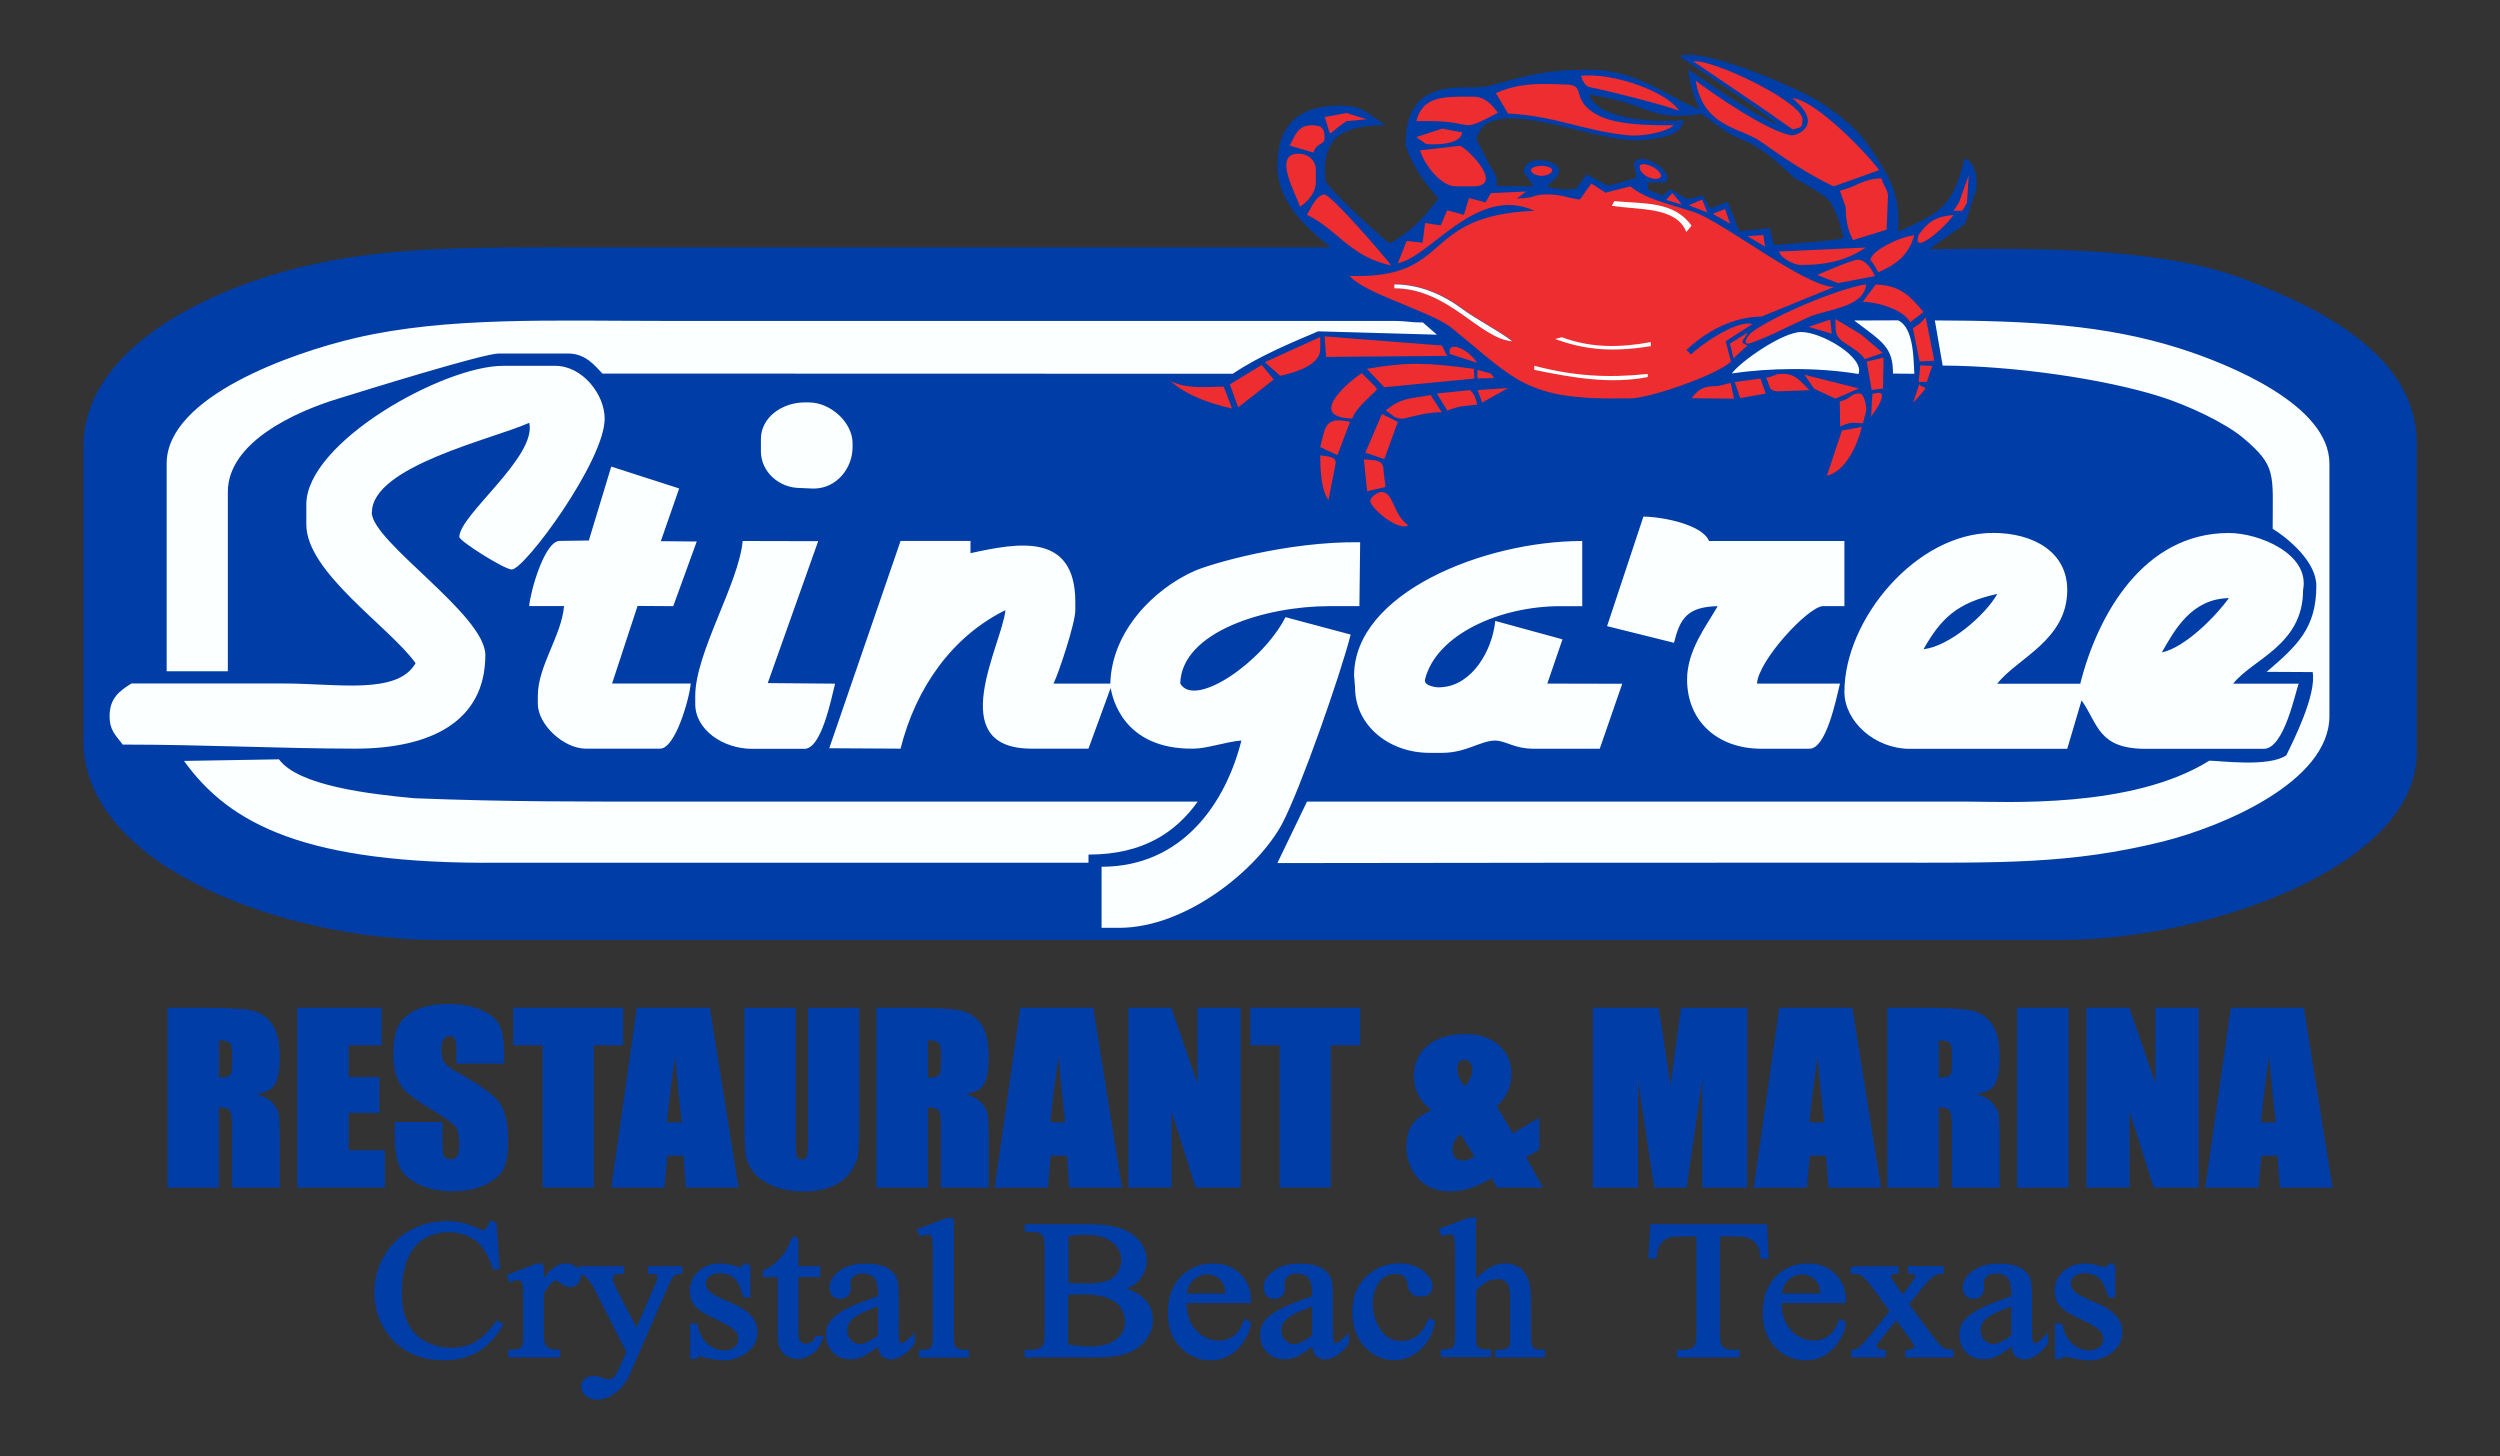 <?xml version="1.0" encoding="UTF-8"?><svg id="Layer_1" xmlns="http://www.w3.org/2000/svg" viewBox="0 0 300 174.77"><rect x="0" y="0" width="300" height="174.77" fill="#333333" stroke="none"/><defs><style>.cls-1{fill:#ed2d2f;}.cls-1,.cls-2,.cls-3{fill-rule:evenodd;}.cls-2,.cls-4{fill:#003da6;}.cls-5{stroke-width:.5px;}.cls-5,.cls-6{fill:none;stroke:#003da6;stroke-miterlimit:2.61;}.cls-3{fill:#fbffff;}.cls-6{stroke-width:.22px;}</style></defs><polygon class="cls-2" points="202.66 42.74 202.22 42.18 200.45 44.05 202.66 42.74"/><path class="cls-2" d="m26.17,124.71v4.73c.66,0,1.13-.08,1.39-.24.29-.16.4-.73.4-1.67v-1.16c0-.68-.12-1.13-.38-1.35-.26-.19-.75-.3-1.41-.3h0Zm-5.95-3.67h4.21c2.8,0,4.68.11,5.69.32.98.19,1.79.7,2.42,1.54.61.84.92,2.16.92,3.97,0,1.67-.23,2.78-.66,3.35-.43.57-1.3.92-2.6,1.03,1.15.27,1.96.65,2.37,1.11.4.46.66.86.75,1.24.09.4.14,1.46.14,3.16v5.65h-5.51v-7.1c0-1.13-.09-1.84-.29-2.11-.2-.27-.69-.43-1.5-.43v9.64h-5.95v-21.37Z"/><path class="cls-6" d="m26.17,124.71v4.73c.66,0,1.13-.08,1.39-.24.29-.16.4-.73.4-1.67v-1.16c0-.68-.12-1.13-.38-1.35-.26-.19-.75-.3-1.41-.3h0Zm-5.95-3.67h4.21c2.8,0,4.68.11,5.69.32.98.19,1.79.7,2.42,1.54.61.84.92,2.16.92,3.97,0,1.67-.23,2.78-.66,3.35-.43.57-1.3.92-2.6,1.03,1.15.27,1.96.65,2.37,1.11.4.46.66.86.75,1.24.09.4.14,1.46.14,3.16v5.65h-5.51v-7.1c0-1.13-.09-1.84-.29-2.11-.2-.27-.69-.43-1.5-.43v9.64h-5.95v-21.37Z"/><polygon class="cls-2" points="35.78 121.04 45.68 121.04 45.68 125.33 41.73 125.33 41.73 129.36 45.42 129.36 45.42 133.44 41.73 133.44 41.73 138.14 46.09 138.14 46.09 142.4 35.78 142.4 35.78 121.04"/><polygon class="cls-6" points="35.78 121.04 45.68 121.04 45.68 125.33 41.73 125.33 41.73 129.36 45.42 129.36 45.42 133.44 41.73 133.44 41.73 138.14 46.09 138.14 46.09 142.4 35.78 142.4 35.78 121.04"/><path class="cls-2" d="m60.38,127.52h-5.51v-1.59c0-.73-.09-1.22-.23-1.4-.12-.22-.38-.3-.69-.3-.35,0-.64.13-.81.4-.17.27-.29.68-.29,1.24,0,.7.12,1.24.32,1.59.2.38.75.81,1.67,1.32,2.66,1.46,4.3,2.65,4.99,3.59.69.95,1.04,2.46,1.04,4.56,0,1.51-.2,2.65-.58,3.35-.38.73-1.13,1.32-2.19,1.81-1.1.51-2.37.76-3.81.76-1.59,0-2.94-.3-4.07-.86-1.13-.57-1.88-1.27-2.22-2.13-.35-.89-.52-2.11-.52-3.73v-1.38h5.51v2.59c0,.81.09,1.32.23,1.54.17.22.43.35.84.35s.69-.16.87-.43c.2-.3.29-.73.29-1.3,0-1.27-.17-2.08-.55-2.48-.38-.38-1.3-1.03-2.77-1.92-1.47-.92-2.45-1.59-2.92-2-.49-.41-.89-1-1.21-1.73-.32-.73-.46-1.65-.46-2.78,0-1.65.23-2.84.66-3.59.46-.76,1.18-1.35,2.16-1.78,1.01-.41,2.19-.62,3.61-.62,1.56,0,2.86.22,3.95.7,1.07.46,1.79,1.05,2.14,1.76.38.7.55,1.92.55,3.59v.86Z"/><path class="cls-6" d="m60.38,127.52h-5.51v-1.59c0-.73-.09-1.22-.23-1.4-.12-.22-.38-.3-.69-.3-.35,0-.64.13-.81.4-.17.27-.29.68-.29,1.24,0,.7.12,1.24.32,1.59.2.38.75.81,1.67,1.32,2.66,1.46,4.3,2.65,4.99,3.59.69.95,1.04,2.46,1.04,4.56,0,1.51-.2,2.65-.58,3.35-.38.73-1.13,1.32-2.19,1.81-1.1.51-2.37.76-3.81.76-1.59,0-2.94-.3-4.07-.86-1.13-.57-1.88-1.27-2.22-2.13-.35-.89-.52-2.11-.52-3.73v-1.38h5.51v2.59c0,.81.09,1.32.23,1.54.17.22.43.35.84.35s.69-.16.87-.43c.2-.3.29-.73.29-1.3,0-1.27-.17-2.08-.55-2.48-.38-.38-1.3-1.03-2.77-1.92-1.47-.92-2.45-1.59-2.92-2-.49-.41-.89-1-1.21-1.73-.32-.73-.46-1.65-.46-2.78,0-1.65.23-2.84.66-3.59.46-.76,1.18-1.35,2.16-1.78,1.01-.41,2.19-.62,3.61-.62,1.56,0,2.86.22,3.95.7,1.07.46,1.79,1.05,2.14,1.76.38.7.55,1.92.55,3.59v.86Z"/><polygon class="cls-2" points="74.66 121.04 74.66 125.33 71.14 125.33 71.14 142.4 65.23 142.4 65.23 125.33 61.7 125.33 61.7 121.04 74.66 121.04"/><polygon class="cls-6" points="74.66 121.04 74.66 125.33 71.14 125.33 71.14 142.4 65.23 142.4 65.23 125.33 61.7 125.33 61.7 121.04 74.66 121.04"/><path class="cls-2" d="m81.94,134.79c-.29-2.43-.61-5.4-.89-8.97-.61,4.08-.98,7.08-1.13,8.97h2.02Zm3.15-13.75l3.41,21.37h-6.09l-.29-3.84h-2.14l-.35,3.84h-6.15l3.03-21.37h8.57Z"/><path class="cls-6" d="m81.94,134.79c-.29-2.43-.61-5.4-.89-8.97-.61,4.08-.98,7.08-1.13,8.97h2.02Zm3.15-13.75l3.41,21.37h-6.09l-.29-3.84h-2.14l-.35,3.84h-6.15l3.03-21.37h8.57Z"/><path class="cls-2" d="m102.98,121.04v14.29c0,1.62-.06,2.76-.14,3.4-.12.65-.46,1.32-1.01,2.03-.55.68-1.3,1.22-2.19,1.57-.89.35-1.99.54-3.2.54-1.36,0-2.57-.22-3.61-.65-1.04-.43-1.82-.97-2.34-1.65-.52-.68-.84-1.38-.92-2.13-.09-.76-.14-2.35-.14-4.75v-12.64h5.95v16.02c0,.95.06,1.54.14,1.78.12.27.35.41.66.41.38,0,.61-.16.72-.43.12-.3.17-.97.17-2.03v-15.75h5.92Z"/><path class="cls-6" d="m102.98,121.04v14.29c0,1.62-.06,2.76-.14,3.4-.12.65-.46,1.32-1.01,2.03-.55.68-1.3,1.22-2.19,1.57-.89.35-1.99.54-3.2.54-1.36,0-2.57-.22-3.61-.65-1.04-.43-1.82-.97-2.34-1.65-.52-.68-.84-1.38-.92-2.13-.09-.76-.14-2.35-.14-4.75v-12.64h5.95v16.02c0,.95.06,1.54.14,1.78.12.27.35.41.66.41.38,0,.61-.16.72-.43.12-.3.17-.97.17-2.03v-15.75h5.92Z"/><path class="cls-2" d="m111.24,124.71v4.73c.66,0,1.13-.08,1.39-.24.29-.16.4-.73.4-1.67v-1.16c0-.68-.12-1.13-.38-1.35-.26-.19-.75-.3-1.41-.3h0Zm-5.95-3.67h4.21c2.8,0,4.68.11,5.69.32.98.19,1.79.7,2.42,1.54.61.84.92,2.16.92,3.97,0,1.67-.23,2.78-.66,3.35-.43.57-1.3.92-2.6,1.03,1.15.27,1.96.65,2.37,1.11.4.46.66.86.75,1.24.09.4.14,1.46.14,3.16v5.65s-5.51,0-5.51,0v-7.1c0-1.13-.09-1.84-.29-2.11-.2-.27-.69-.43-1.5-.43v9.64h-5.95v-21.37Z"/><path class="cls-6" d="m111.24,124.71v4.73c.66,0,1.13-.08,1.39-.24.29-.16.4-.73.4-1.67v-1.16c0-.68-.12-1.13-.38-1.35-.26-.19-.75-.3-1.41-.3h0Zm-5.95-3.67h4.21c2.8,0,4.68.11,5.69.32.98.19,1.79.7,2.42,1.54.61.84.92,2.16.92,3.97,0,1.67-.23,2.78-.66,3.35-.43.57-1.3.92-2.6,1.03,1.15.27,1.96.65,2.37,1.11.4.46.66.86.75,1.24.09.4.14,1.46.14,3.16v5.65s-5.51,0-5.51,0v-7.1c0-1.13-.09-1.84-.29-2.11-.2-.27-.69-.43-1.5-.43v9.64h-5.95v-21.37Z"/><path class="cls-2" d="m127.95,134.79c-.29-2.43-.61-5.4-.89-8.97-.61,4.08-.98,7.08-1.13,8.97h2.02Zm3.15-13.75l3.41,21.37h-6.09l-.29-3.84h-2.14l-.35,3.84h-6.15l3.03-21.37h8.57Z"/><path class="cls-6" d="m127.95,134.79c-.29-2.43-.61-5.4-.89-8.97-.61,4.08-.98,7.08-1.13,8.97h2.02Zm3.15-13.75l3.41,21.37h-6.09l-.29-3.84h-2.14l-.35,3.84h-6.15l3.03-21.37h8.57Z"/><polygon class="cls-2" points="148.76 121.04 148.76 142.4 143.57 142.4 140.48 132.71 140.48 142.4 135.51 142.4 135.51 121.04 140.48 121.04 143.8 130.65 143.8 121.04 148.76 121.04"/><polygon class="cls-6" points="148.76 121.04 148.76 142.4 143.57 142.4 140.48 132.71 140.48 142.4 135.51 142.4 135.51 121.04 140.48 121.04 143.8 130.65 143.8 121.04 148.76 121.04"/><polygon class="cls-2" points="163.11 121.04 163.11 125.33 159.59 125.33 159.59 142.4 153.67 142.4 153.67 125.33 150.15 125.33 150.15 121.04 163.11 121.04"/><polygon class="cls-6" points="163.11 121.04 163.11 125.33 159.59 125.33 159.59 142.4 153.67 142.4 153.67 125.33 150.15 125.33 150.15 121.04 163.11 121.04"/><path class="cls-2" d="m177.11,138.81l-1.85-2.89c-.72.59-1.07,1.24-1.07,1.94,0,.51.12.86.35,1.13.2.24.55.38.98.38.46,0,.98-.19,1.59-.57Zm-1.3-8.27c.66-.78.98-1.54.98-2.24,0-.3-.12-.59-.29-.84-.2-.27-.46-.38-.81-.38-.29,0-.52.08-.69.27-.14.19-.23.49-.23.89,0,.84.35,1.59,1.04,2.3Zm8.8,3.75v3.59l-1.62.95,1.99,3.57h-5.25l-.69-1.19c-1.76,1.08-3.43,1.65-5.02,1.65s-2.92-.54-3.81-1.57c-.89-1.03-1.33-2.27-1.33-3.7,0-1.16.26-2.08.78-2.73.52-.68,1.33-1.22,2.37-1.62-1.5-1-2.25-2.38-2.25-4.11,0-1.49.52-2.67,1.62-3.59,1.07-.89,2.54-1.35,4.42-1.35,1.67,0,3.03.46,3.98,1.32.98.89,1.47,2.03,1.47,3.4,0,1.43-.61,2.73-1.79,3.84l2.02,3.4,3.12-1.86Z"/><path class="cls-6" d="m177.11,138.81l-1.85-2.89c-.72.59-1.07,1.24-1.07,1.94,0,.51.12.86.35,1.13.2.24.55.38.98.38.46,0,.98-.19,1.59-.57Zm-1.3-8.27c.66-.78.98-1.54.98-2.24,0-.3-.12-.59-.29-.84-.2-.27-.46-.38-.81-.38-.29,0-.52.08-.69.27-.14.19-.23.49-.23.89,0,.84.35,1.59,1.04,2.3Zm8.8,3.75v3.59l-1.62.95,1.99,3.57h-5.25l-.69-1.19c-1.76,1.08-3.43,1.65-5.02,1.65s-2.92-.54-3.81-1.57c-.89-1.03-1.33-2.27-1.33-3.7,0-1.16.26-2.08.78-2.73.52-.68,1.33-1.22,2.37-1.62-1.5-1-2.25-2.38-2.25-4.11,0-1.49.52-2.67,1.62-3.59,1.07-.89,2.54-1.35,4.42-1.35,1.67,0,3.03.46,3.98,1.32.98.89,1.47,2.03,1.47,3.4,0,1.43-.61,2.73-1.79,3.84l2.02,3.4,3.12-1.86Z"/><path class="cls-2" d="m209.55,121.04v21.37h-5.17v-14.42l-2.08,14.42h-3.69l-2.16-14.1v14.1h-5.2v-21.37h7.68c.23,1.3.46,2.81.72,4.54l.81,5.46,1.36-9.99h7.74Z"/><path class="cls-6" d="m209.55,121.04v21.37h-5.17v-14.42l-2.08,14.42h-3.69l-2.16-14.1v14.1h-5.2v-21.37h7.68c.23,1.3.46,2.81.72,4.54l.81,5.46,1.36-9.99h7.74Z"/><path class="cls-2" d="m219.04,134.79c-.29-2.43-.61-5.4-.89-8.97-.61,4.08-.98,7.08-1.13,8.97h2.02Zm3.15-13.75l3.41,21.37h-6.09l-.29-3.84h-2.14l-.35,3.84h-6.15l3.03-21.37h8.57Z"/><path class="cls-6" d="m219.04,134.79c-.29-2.43-.61-5.4-.89-8.97-.61,4.08-.98,7.08-1.13,8.97h2.02Zm3.15-13.75l3.41,21.37h-6.09l-.29-3.84h-2.14l-.35,3.84h-6.15l3.03-21.37h8.57Z"/><path class="cls-2" d="m232.55,124.71v4.73c.66,0,1.13-.08,1.39-.24.29-.16.4-.73.4-1.67v-1.16c0-.68-.12-1.13-.38-1.35-.26-.19-.75-.3-1.41-.3h0Zm-5.95-3.67h4.21c2.8,0,4.68.11,5.69.32.98.19,1.79.7,2.42,1.54.61.84.92,2.16.92,3.97,0,1.67-.23,2.78-.66,3.35-.43.57-1.3.92-2.6,1.03,1.15.27,1.96.65,2.37,1.11.4.46.66.86.75,1.24.09.4.14,1.46.14,3.16v5.65s-5.51,0-5.51,0v-7.1c0-1.13-.09-1.84-.29-2.11-.2-.27-.69-.43-1.5-.43v9.64s-5.95,0-5.95,0v-21.37Z"/><path class="cls-6" d="m232.55,124.71v4.73c.66,0,1.13-.08,1.39-.24.29-.16.4-.73.4-1.67v-1.16c0-.68-.12-1.13-.38-1.35-.26-.19-.75-.3-1.41-.3h0Zm-5.95-3.67h4.21c2.8,0,4.68.11,5.69.32.98.19,1.79.7,2.42,1.54.61.84.92,2.16.92,3.97,0,1.67-.23,2.78-.66,3.35-.43.57-1.3.92-2.6,1.03,1.15.27,1.96.65,2.37,1.11.4.46.66.86.75,1.24.09.4.14,1.46.14,3.16v5.65s-5.51,0-5.51,0v-7.1c0-1.13-.09-1.84-.29-2.11-.2-.27-.69-.43-1.5-.43v9.64s-5.95,0-5.95,0v-21.37Z"/><rect class="cls-4" x="242.16" y="121.04" width="5.95" height="21.37"/><rect class="cls-6" x="242.16" y="121.04" width="5.95" height="21.37"/><polygon class="cls-2" points="263.73 121.04 263.73 142.4 258.53 142.4 255.44 132.71 255.44 142.4 250.48 142.4 250.48 121.04 255.44 121.04 258.76 130.65 258.76 121.04 263.73 121.04"/><polygon class="cls-6" points="263.73 121.04 263.73 142.4 258.53 142.4 255.44 132.71 255.44 142.4 250.48 142.4 250.48 121.04 255.44 121.04 258.76 130.65 258.76 121.04 263.73 121.04"/><path class="cls-2" d="m273.22,134.79c-.29-2.43-.61-5.4-.89-8.97-.61,4.08-.98,7.08-1.13,8.97h2.02Zm3.15-13.75l3.41,21.37h-6.09l-.29-3.84h-2.14l-.35,3.84h-6.15l3.03-21.37h8.57Z"/><path class="cls-6" d="m273.22,134.79c-.29-2.43-.61-5.4-.89-8.97-.61,4.08-.98,7.08-1.13,8.97h2.02Zm3.15-13.75l3.41,21.37h-6.09l-.29-3.84h-2.14l-.35,3.84h-6.15l3.03-21.37h8.57Z"/><path class="cls-5" d="m59.33,146.8l.38,5.27h-.38c-.5-1.59-1.23-2.72-2.15-3.42-.95-.68-2.08-1.03-3.38-1.03-1.1,0-2.1.26-2.98.77-.9.54-1.6,1.36-2.1,2.5-.5,1.15-.75,2.57-.75,4.26,0,1.4.23,2.62.7,3.65.5,1.03,1.2,1.8,2.18,2.36.98.54,2.08.82,3.3.82,1.08,0,2.03-.21,2.85-.66.83-.42,1.73-1.26,2.7-2.55l.38.23c-.83,1.38-1.8,2.39-2.9,3.02-1.1.66-2.43.96-3.95.96-2.73,0-4.85-.96-6.35-2.86-1.13-1.43-1.7-3.09-1.7-5.01,0-1.54.38-2.97,1.13-4.26.73-1.29,1.75-2.29,3.05-3.02,1.3-.7,2.73-1.05,4.25-1.05,1.2,0,2.38.26,3.55.82.33.16.58.26.73.26.22,0,.4-.09.58-.23.2-.19.35-.49.45-.84h.43Z"/><path class="cls-2" d="m59.33,146.8l.38,5.27h-.38c-.5-1.59-1.23-2.72-2.15-3.42-.95-.68-2.08-1.03-3.38-1.03-1.1,0-2.1.26-2.98.77-.9.54-1.6,1.36-2.1,2.5-.5,1.15-.75,2.57-.75,4.26,0,1.4.23,2.62.7,3.65.5,1.03,1.2,1.8,2.18,2.36.98.54,2.08.82,3.3.82,1.08,0,2.03-.21,2.85-.66.83-.42,1.73-1.26,2.7-2.55l.38.23c-.83,1.38-1.8,2.39-2.9,3.02-1.1.66-2.43.96-3.95.96-2.73,0-4.85-.96-6.35-2.86-1.13-1.43-1.7-3.09-1.7-5.01,0-1.54.38-2.97,1.13-4.26.73-1.29,1.75-2.29,3.05-3.02,1.3-.7,2.73-1.05,4.25-1.05,1.2,0,2.38.26,3.55.82.33.16.58.26.73.26.22,0,.4-.09.58-.23.2-.19.35-.49.45-.84h.43Z"/><path class="cls-5" d="m65.01,151.86v2.36c.95-1.57,1.9-2.36,2.88-2.36.45,0,.83.14,1.13.4.3.26.43.54.43.89,0,.28-.1.54-.3.75-.23.21-.48.3-.78.3-.27,0-.6-.14-.95-.4-.35-.26-.63-.4-.78-.4s-.33.09-.48.23c-.38.3-.75.82-1.15,1.54v5.01c0,.59.08,1.03.23,1.33.13.19.3.37.58.52.28.12.65.19,1.15.19v.42h-5.73v-.42c.58,0,1-.07,1.28-.23.2-.14.35-.33.43-.59.05-.14.08-.52.08-1.12v-4.05c0-1.22-.02-1.94-.1-2.18-.05-.23-.15-.4-.28-.52-.15-.09-.33-.16-.55-.16-.25,0-.53.07-.85.19l-.12-.42,3.4-1.29h.5Z"/><path class="cls-2" d="m65.01,151.86v2.36c.95-1.57,1.9-2.36,2.88-2.36.45,0,.83.14,1.13.4.3.26.43.54.43.89,0,.28-.1.54-.3.75-.23.21-.48.3-.78.3-.27,0-.6-.14-.95-.4-.35-.26-.63-.4-.78-.4s-.33.09-.48.23c-.38.3-.75.82-1.15,1.54v5.01c0,.59.08,1.03.23,1.33.13.19.3.37.58.52.28.12.65.19,1.15.19v.42h-5.73v-.42c.58,0,1-.07,1.28-.23.2-.14.35-.33.43-.59.05-.14.08-.52.08-1.12v-4.05c0-1.22-.02-1.94-.1-2.18-.05-.23-.15-.4-.28-.52-.15-.09-.33-.16-.55-.16-.25,0-.53.07-.85.19l-.12-.42,3.4-1.29h.5Z"/><path class="cls-5" d="m69.43,152.19h5.2v.42h-.25c-.35,0-.63.07-.83.21-.18.16-.28.33-.28.56,0,.3.15.7.4,1.24l2.73,5.27,2.5-5.78c.15-.3.23-.61.23-.91,0-.14-.05-.26-.1-.33-.05-.07-.15-.14-.3-.19-.15-.05-.38-.07-.73-.07v-.42h3.63v.42c-.3.02-.53.09-.7.19-.15.07-.33.26-.53.52-.07.09-.23.4-.43.87l-4.55,10.46c-.43,1.01-1,1.78-1.73,2.29-.7.52-1.4.77-2.05.77-.47,0-.88-.14-1.2-.4-.3-.26-.45-.54-.45-.89,0-.3.1-.56.33-.77.23-.19.55-.28.93-.28.28,0,.65.07,1.1.26.33.09.53.16.63.16.23,0,.5-.12.8-.35.28-.23.58-.7.85-1.38l.8-1.83-4-7.89c-.12-.23-.33-.54-.6-.89-.2-.26-.38-.44-.5-.54-.18-.12-.48-.21-.9-.3v-.42Z"/><path class="cls-2" d="m69.43,152.19h5.2v.42h-.25c-.35,0-.63.07-.83.21-.18.16-.28.33-.28.56,0,.3.15.7.4,1.24l2.73,5.27,2.5-5.78c.15-.3.23-.61.23-.91,0-.14-.05-.26-.1-.33-.05-.07-.15-.14-.3-.19-.15-.05-.38-.07-.73-.07v-.42h3.63v.42c-.3.02-.53.09-.7.19-.15.07-.33.26-.53.52-.07.09-.23.4-.43.87l-4.55,10.46c-.43,1.01-1,1.78-1.73,2.29-.7.52-1.4.77-2.05.77-.47,0-.88-.14-1.2-.4-.3-.26-.45-.54-.45-.89,0-.3.1-.56.33-.77.23-.19.55-.28.93-.28.28,0,.65.07,1.1.26.33.09.53.16.63.16.23,0,.5-.12.8-.35.28-.23.58-.7.85-1.38l.8-1.83-4-7.89c-.12-.23-.33-.54-.6-.89-.2-.26-.38-.44-.5-.54-.18-.12-.48-.21-.9-.3v-.42Z"/><path class="cls-5" d="m89.79,151.86v3.58h-.4c-.3-1.12-.7-1.9-1.18-2.29-.5-.4-1.1-.61-1.85-.61-.58,0-1.03.14-1.38.42-.35.28-.53.61-.53.94,0,.44.13.8.38,1.1.25.33.78.66,1.55,1.01l1.78.8c1.65.77,2.48,1.76,2.48,3,0,.96-.38,1.71-1.15,2.29-.78.59-1.63.89-2.58.89-.7,0-1.48-.12-2.35-.35-.27-.07-.5-.12-.65-.12-.2,0-.35.09-.45.3h-.4v-3.75h.4c.23,1.08.68,1.87,1.3,2.41.65.54,1.38.82,2.18.82.55,0,1-.16,1.38-.47.35-.3.53-.68.53-1.12,0-.51-.2-.96-.6-1.31-.4-.37-1.18-.82-2.35-1.36-1.2-.56-1.95-1.05-2.33-1.5-.37-.42-.55-.98-.55-1.64,0-.87.33-1.59.95-2.15.63-.59,1.45-.89,2.45-.89.43,0,.98.09,1.6.28.4.12.68.16.83.16.12,0,.23-.02.3-.07.08-.07.15-.19.25-.37h.4Z"/><path class="cls-2" d="m89.79,151.86v3.58h-.4c-.3-1.12-.7-1.9-1.18-2.29-.5-.4-1.1-.61-1.85-.61-.58,0-1.03.14-1.38.42-.35.28-.53.61-.53.94,0,.44.13.8.38,1.1.25.33.78.66,1.55,1.01l1.78.8c1.65.77,2.48,1.76,2.48,3,0,.96-.38,1.71-1.15,2.29-.78.59-1.63.89-2.58.89-.7,0-1.48-.12-2.35-.35-.27-.07-.5-.12-.65-.12-.2,0-.35.09-.45.3h-.4v-3.75h.4c.23,1.08.68,1.87,1.3,2.41.65.54,1.38.82,2.18.82.55,0,1-.16,1.38-.47.35-.3.53-.68.53-1.12,0-.51-.2-.96-.6-1.31-.4-.37-1.18-.82-2.35-1.36-1.2-.56-1.95-1.05-2.33-1.5-.37-.42-.55-.98-.55-1.64,0-.87.33-1.59.95-2.15.63-.59,1.45-.89,2.45-.89.43,0,.98.09,1.6.28.4.12.68.16.83.16.12,0,.23-.02.3-.07.08-.07.15-.19.25-.37h.4Z"/><path class="cls-5" d="m95.55,148.75v3.44h2.63v.8h-2.63v6.79c0,.68.1,1.12.33,1.36.2.26.48.37.8.37.25,0,.53-.09.78-.23.25-.16.45-.4.58-.7h.48c-.28.75-.68,1.31-1.2,1.69-.53.37-1.05.56-1.6.56-.38,0-.75-.09-1.1-.28-.38-.21-.63-.47-.8-.84-.18-.35-.25-.91-.25-1.66v-7.05h-1.78v-.37c.45-.16.9-.47,1.38-.87.45-.4.88-.87,1.25-1.4.18-.3.45-.82.78-1.59h.38Z"/><path class="cls-2" d="m95.55,148.75v3.44h2.63v.8h-2.63v6.79c0,.68.1,1.12.33,1.36.2.26.48.37.8.37.25,0,.53-.09.78-.23.25-.16.45-.4.58-.7h.48c-.28.75-.68,1.31-1.2,1.69-.53.37-1.05.56-1.6.56-.38,0-.75-.09-1.1-.28-.38-.21-.63-.47-.8-.84-.18-.35-.25-.91-.25-1.66v-7.05h-1.78v-.37c.45-.16.9-.47,1.38-.87.45-.4.88-.87,1.25-1.4.18-.3.45-.82.78-1.59h.38Z"/><path class="cls-5" d="m105.6,160.4v-4c-1.23.47-2.03.8-2.38.98-.65.33-1.13.68-1.4,1.05-.28.35-.4.75-.4,1.19,0,.54.18,1.01.53,1.36.35.37.75.56,1.2.56.63,0,1.43-.4,2.45-1.15Zm0,.73c-1.15.84-1.88,1.31-2.18,1.45-.43.19-.9.28-1.4.28-.78,0-1.4-.23-1.9-.75-.5-.49-.75-1.15-.75-1.94,0-.52.12-.96.35-1.33.35-.51.93-1.01,1.75-1.45.83-.47,2.2-1.01,4.13-1.66v-.42c0-1.05-.18-1.76-.53-2.15-.38-.37-.88-.59-1.55-.59-.53,0-.93.14-1.23.4-.3.26-.48.56-.48.89l.03.66c0,.35-.08.63-.28.82-.2.19-.45.28-.75.28-.3,0-.55-.09-.75-.3-.18-.19-.28-.47-.28-.8,0-.66.35-1.26,1.08-1.8.7-.56,1.73-.84,3-.84,1,0,1.83.16,2.45.47.48.26.83.61,1.08,1.12.12.33.2.98.2,2.01v3.56c0,.98.02,1.59.07,1.83.03.23.1.37.2.44.1.09.2.12.33.12s.25-.02.33-.07c.17-.09.5-.37,1-.84v.63c-.9,1.15-1.78,1.73-2.63,1.73-.38,0-.7-.14-.95-.4-.23-.26-.35-.7-.35-1.33Z"/><path class="cls-2" d="m105.6,160.4v-4c-1.23.47-2.03.8-2.38.98-.65.33-1.13.68-1.4,1.05-.28.35-.4.75-.4,1.19,0,.54.18,1.01.53,1.36.35.37.75.56,1.2.56.63,0,1.43-.4,2.45-1.15Zm0,.73c-1.15.84-1.88,1.31-2.18,1.45-.43.19-.9.28-1.4.28-.78,0-1.4-.23-1.9-.75-.5-.49-.75-1.15-.75-1.94,0-.52.12-.96.35-1.33.35-.51.93-1.01,1.75-1.45.83-.47,2.2-1.01,4.13-1.66v-.42c0-1.05-.18-1.76-.53-2.15-.38-.37-.88-.59-1.55-.59-.53,0-.93.14-1.23.4-.3.26-.48.56-.48.89l.03.66c0,.35-.08.63-.28.82-.2.19-.45.28-.75.28-.3,0-.55-.09-.75-.3-.18-.19-.28-.47-.28-.8,0-.66.35-1.26,1.08-1.8.7-.56,1.73-.84,3-.84,1,0,1.83.16,2.45.47.48.26.83.61,1.08,1.12.12.33.2.98.2,2.01v3.56c0,.98.02,1.59.07,1.83.03.23.1.37.2.44.1.09.2.12.33.12s.25-.02.33-.07c.17-.09.5-.37,1-.84v.63c-.9,1.15-1.78,1.73-2.63,1.73-.38,0-.7-.14-.95-.4-.23-.26-.35-.7-.35-1.33Z"/><path class="cls-5" d="m114.21,146.41v13.88c0,.66.05,1.08.15,1.31.1.21.28.37.48.47.23.12.6.16,1.18.16v.42h-5.48v-.42c.53,0,.88-.05,1.05-.14.2-.09.35-.26.45-.49.1-.23.15-.66.15-1.31v-9.5c0-1.19-.03-1.92-.08-2.18-.07-.28-.15-.47-.28-.56-.12-.09-.3-.14-.5-.14-.2,0-.48.05-.8.16l-.2-.4,3.33-1.26h.55Z"/><path class="cls-2" d="m114.21,146.41v13.88c0,.66.05,1.08.15,1.31.1.21.28.37.48.47.23.12.6.16,1.18.16v.42h-5.48v-.42c.53,0,.88-.05,1.05-.14.2-.09.35-.26.45-.49.1-.23.15-.66.15-1.31v-9.5c0-1.19-.03-1.92-.08-2.18-.07-.28-.15-.47-.28-.56-.12-.09-.3-.14-.5-.14-.2,0-.48.05-.8.16l-.2-.4,3.33-1.26h.55Z"/><path class="cls-5" d="m127.94,161.53c.95.21,1.88.3,2.8.3,1.48,0,2.6-.3,3.38-.94.78-.61,1.15-1.38,1.15-2.29,0-.61-.18-1.17-.53-1.73-.35-.56-.93-1.01-1.7-1.31-.8-.33-1.78-.49-2.93-.49-.53,0-.95.02-1.3.02-.37.02-.65.05-.88.09v6.34Zm0-7.4c.3.05.65.09,1.03.12.4.02.83.02,1.28.02,1.2,0,2.1-.12,2.7-.35.6-.23,1.05-.61,1.38-1.1.3-.49.48-1.03.48-1.62,0-.91-.4-1.69-1.2-2.32-.78-.66-1.93-.96-3.45-.96-.83,0-1.55.07-2.2.23v5.97Zm6.4.61c1.15.23,2,.59,2.58,1.1.8.7,1.18,1.54,1.18,2.57,0,.77-.25,1.5-.78,2.2-.53.7-1.23,1.22-2.15,1.55-.9.33-2.28.49-4.15.49h-7.8v-.42h.63c.68,0,1.18-.21,1.48-.63.2-.26.28-.82.28-1.69v-10.02c0-.96-.1-1.57-.35-1.83-.3-.33-.78-.49-1.4-.49h-.63v-.42h7.15c1.33,0,2.4.09,3.2.28,1.23.26,2.15.75,2.8,1.45.65.7.98,1.5.98,2.41,0,.77-.25,1.45-.78,2.08-.5.61-1.25,1.05-2.23,1.36h0Z"/><path class="cls-2" d="m127.94,161.53c.95.21,1.88.3,2.8.3,1.48,0,2.6-.3,3.38-.94.78-.61,1.15-1.38,1.15-2.29,0-.61-.18-1.17-.53-1.73-.35-.56-.93-1.01-1.7-1.31-.8-.33-1.78-.49-2.93-.49-.53,0-.95.02-1.3.02-.37.02-.65.05-.88.09v6.34Zm0-7.4c.3.05.65.09,1.03.12.4.02.83.02,1.28.02,1.2,0,2.1-.12,2.7-.35.6-.23,1.05-.61,1.38-1.1.3-.49.48-1.03.48-1.62,0-.91-.4-1.69-1.2-2.32-.78-.66-1.93-.96-3.45-.96-.83,0-1.55.07-2.2.23v5.97Zm6.4.61c1.15.23,2,.59,2.58,1.1.8.7,1.18,1.54,1.18,2.57,0,.77-.25,1.5-.78,2.2-.53.7-1.23,1.22-2.15,1.55-.9.33-2.28.49-4.15.49h-7.8v-.42h.63c.68,0,1.18-.21,1.48-.63.2-.26.28-.82.28-1.69v-10.02c0-.96-.1-1.57-.35-1.83-.3-.33-.78-.49-1.4-.49h-.63v-.42h7.15c1.33,0,2.4.09,3.2.28,1.23.26,2.15.75,2.8,1.45.65.7.98,1.5.98,2.41,0,.77-.25,1.45-.78,2.08-.5.61-1.25,1.05-2.23,1.36h0Z"/><path class="cls-5" d="m142.14,155.47h5.18c-.05-.68-.13-1.15-.28-1.43-.2-.42-.5-.75-.9-1.01-.4-.23-.83-.35-1.28-.35-.68,0-1.28.23-1.8.73-.53.49-.85,1.17-.93,2.06h0Zm0,.66c-.03,1.57.38,2.79,1.2,3.65.8.89,1.78,1.33,2.88,1.33.73,0,1.35-.19,1.9-.56.55-.37,1-1.03,1.35-1.94l.4.23c-.18,1.03-.68,1.99-1.5,2.86-.83.84-1.85,1.29-3.08,1.29-1.35,0-2.5-.49-3.45-1.47-.98-.98-1.45-2.29-1.45-3.96,0-1.78.5-3.18,1.48-4.19.98-1.01,2.2-1.5,3.7-1.5,1.25,0,2.28.37,3.08,1.17.8.77,1.23,1.8,1.23,3.09h-7.73Z"/><path class="cls-2" d="m142.14,155.47h5.18c-.05-.68-.13-1.15-.28-1.43-.2-.42-.5-.75-.9-1.01-.4-.23-.83-.35-1.28-.35-.68,0-1.28.23-1.8.73-.53.49-.85,1.17-.93,2.06h0Zm0,.66c-.03,1.57.38,2.79,1.2,3.65.8.89,1.78,1.33,2.88,1.33.73,0,1.35-.19,1.9-.56.55-.37,1-1.03,1.35-1.94l.4.23c-.18,1.03-.68,1.99-1.5,2.86-.83.84-1.85,1.29-3.08,1.29-1.35,0-2.5-.49-3.45-1.47-.98-.98-1.45-2.29-1.45-3.96,0-1.78.5-3.18,1.48-4.19.98-1.01,2.2-1.5,3.7-1.5,1.25,0,2.28.37,3.08,1.17.8.77,1.23,1.8,1.23,3.09h-7.73Z"/><path class="cls-5" d="m157.7,160.4v-4c-1.23.47-2.03.8-2.38.98-.65.33-1.13.68-1.4,1.05-.28.35-.4.75-.4,1.19,0,.54.18,1.01.53,1.36.35.37.75.56,1.2.56.63,0,1.43-.4,2.45-1.15h0Zm0,.73c-1.15.84-1.88,1.31-2.18,1.45-.43.19-.9.28-1.4.28-.78,0-1.4-.23-1.9-.75-.5-.49-.75-1.15-.75-1.94,0-.52.13-.96.35-1.33.35-.51.93-1.01,1.75-1.45.83-.47,2.2-1.01,4.13-1.66v-.42c0-1.05-.18-1.76-.53-2.15-.37-.37-.88-.59-1.55-.59-.53,0-.93.14-1.23.4-.3.26-.48.56-.48.89l.03.66c0,.35-.08.63-.28.82-.2.19-.45.28-.75.28-.3,0-.55-.09-.75-.3-.18-.19-.28-.47-.28-.8,0-.66.35-1.26,1.08-1.8.7-.56,1.73-.84,3-.84,1,0,1.83.16,2.45.47.48.26.83.61,1.08,1.12.13.33.2.98.2,2.01v3.56c0,.98.03,1.59.07,1.83.03.23.1.37.2.44.1.09.2.12.33.12s.25-.02.33-.07c.18-.09.5-.37,1-.84v.63c-.9,1.15-1.78,1.73-2.63,1.73-.37,0-.7-.14-.95-.4-.22-.26-.35-.7-.35-1.33h0Z"/><path class="cls-2" d="m157.7,160.4v-4c-1.23.47-2.03.8-2.38.98-.65.33-1.13.68-1.4,1.05-.28.35-.4.75-.4,1.19,0,.54.18,1.01.53,1.36.35.37.75.56,1.2.56.63,0,1.43-.4,2.45-1.15h0Zm0,.73c-1.15.84-1.88,1.31-2.18,1.45-.43.19-.9.28-1.4.28-.78,0-1.4-.23-1.9-.75-.5-.49-.75-1.15-.75-1.94,0-.52.13-.96.35-1.33.35-.51.93-1.01,1.75-1.45.83-.47,2.2-1.01,4.13-1.66v-.42c0-1.05-.18-1.76-.53-2.15-.37-.37-.88-.59-1.55-.59-.53,0-.93.14-1.23.4-.3.26-.48.56-.48.89l.03.66c0,.35-.08.63-.28.82-.2.19-.45.28-.75.28-.3,0-.55-.09-.75-.3-.18-.19-.28-.47-.28-.8,0-.66.35-1.26,1.08-1.8.7-.56,1.73-.84,3-.84,1,0,1.83.16,2.45.47.48.26.83.61,1.08,1.12.13.33.2.98.2,2.01v3.56c0,.98.03,1.59.07,1.83.03.23.1.37.2.44.1.09.2.12.33.12s.25-.02.33-.07c.18-.09.5-.37,1-.84v.63c-.9,1.15-1.78,1.73-2.63,1.73-.37,0-.7-.14-.95-.4-.22-.26-.35-.7-.35-1.33h0Z"/><path class="cls-5" d="m171.96,158.67c-.3,1.38-.88,2.43-1.78,3.18-.88.75-1.85,1.12-2.9,1.12-1.28,0-2.38-.52-3.33-1.5-.95-1.01-1.43-2.36-1.43-4.05,0-1.66.53-3,1.58-4.03,1.05-1.03,2.3-1.54,3.78-1.54,1.1,0,2,.28,2.7.82.7.56,1.08,1.12,1.08,1.71,0,.28-.1.51-.3.7-.2.19-.5.26-.85.26-.48,0-.85-.14-1.08-.42-.15-.16-.25-.47-.28-.91-.05-.44-.23-.8-.5-1.03-.3-.23-.68-.35-1.18-.35-.83,0-1.48.28-1.98.84-.65.75-1,1.73-1,2.97,0,1.24.33,2.34,1,3.3.65.96,1.53,1.43,2.65,1.43.8,0,1.5-.23,2.15-.75.45-.35.88-.98,1.3-1.92l.35.16Z"/><path class="cls-2" d="m171.96,158.67c-.3,1.38-.88,2.43-1.78,3.18-.88.75-1.85,1.12-2.9,1.12-1.28,0-2.38-.52-3.33-1.5-.95-1.01-1.43-2.36-1.43-4.05,0-1.66.53-3,1.58-4.03,1.05-1.03,2.3-1.54,3.78-1.54,1.1,0,2,.28,2.7.82.7.56,1.08,1.12,1.08,1.71,0,.28-.1.51-.3.7-.2.19-.5.26-.85.26-.48,0-.85-.14-1.08-.42-.15-.16-.25-.47-.28-.91-.05-.44-.23-.8-.5-1.03-.3-.23-.68-.35-1.18-.35-.83,0-1.48.28-1.98.84-.65.75-1,1.73-1,2.97,0,1.24.33,2.34,1,3.3.65.96,1.53,1.43,2.65,1.43.8,0,1.5-.23,2.15-.75.45-.35.88-.98,1.3-1.92l.35.16Z"/><path class="cls-5" d="m176.86,146.41v7.65c.9-.94,1.6-1.52,2.15-1.8.53-.26,1.05-.4,1.58-.4.63,0,1.18.16,1.65.49.45.33.78.84,1,1.54.15.49.23,1.38.23,2.69v3.7c0,.66.07,1.12.18,1.36.08.19.23.33.43.44.2.09.55.14,1.08.14v.42s-5.5,0-5.5,0v-.42h.25c.53,0,.9-.07,1.1-.21.2-.16.35-.37.43-.66.03-.12.03-.49.03-1.08v-3.7c0-1.15-.05-1.9-.18-2.27-.12-.35-.33-.61-.6-.8-.3-.19-.63-.26-1.03-.26-.38,0-.8.09-1.23.28-.45.21-.95.61-1.55,1.22v5.52c0,.7.02,1.15.12,1.33.08.16.25.33.48.44.23.12.63.16,1.2.16v.42h-5.55v-.42c.5,0,.9-.07,1.18-.21.18-.07.3-.21.4-.42.1-.23.15-.66.15-1.31v-9.48c0-1.19-.05-1.92-.1-2.2-.05-.28-.15-.47-.28-.56-.13-.09-.3-.14-.53-.14-.15,0-.43.05-.83.16l-.17-.4,3.35-1.26h.58Z"/><path class="cls-2" d="m176.86,146.41v7.65c.9-.94,1.6-1.52,2.15-1.8.53-.26,1.05-.4,1.58-.4.63,0,1.18.16,1.65.49.45.33.78.84,1,1.54.15.49.23,1.38.23,2.69v3.7c0,.66.07,1.12.18,1.36.08.19.23.33.43.44.2.09.55.14,1.08.14v.42s-5.5,0-5.5,0v-.42h.25c.53,0,.9-.07,1.1-.21.2-.16.35-.37.43-.66.03-.12.03-.49.03-1.08v-3.7c0-1.15-.05-1.9-.18-2.27-.12-.35-.33-.61-.6-.8-.3-.19-.63-.26-1.03-.26-.38,0-.8.09-1.23.28-.45.21-.95.61-1.55,1.22v5.52c0,.7.02,1.15.12,1.33.08.16.25.33.48.44.23.12.63.16,1.2.16v.42h-5.55v-.42c.5,0,.9-.07,1.18-.21.18-.07.3-.21.4-.42.1-.23.15-.66.15-1.31v-9.48c0-1.19-.05-1.92-.1-2.2-.05-.28-.15-.47-.28-.56-.13-.09-.3-.14-.53-.14-.15,0-.43.05-.83.16l-.17-.4,3.35-1.26h.58Z"/><path class="cls-5" d="m211.81,147.16l.17,3.63h-.48c-.07-.63-.2-1.1-.35-1.38-.25-.42-.6-.75-1-.96-.43-.21-.98-.33-1.68-.33h-2.33v11.84c0,.96.13,1.54.33,1.78.33.33.8.49,1.43.49h.58v.42h-7v-.42h.58c.7,0,1.2-.21,1.5-.61.18-.23.25-.8.25-1.66v-11.84h-1.98c-.78,0-1.33.07-1.65.16-.43.14-.8.42-1.1.84-.3.4-.48.96-.53,1.66h-.48l.2-3.63h13.53Z"/><path class="cls-2" d="m211.81,147.16l.17,3.63h-.48c-.07-.63-.2-1.1-.35-1.38-.25-.42-.6-.75-1-.96-.43-.21-.98-.33-1.68-.33h-2.33v11.84c0,.96.13,1.54.33,1.78.33.33.8.49,1.43.49h.58v.42h-7v-.42h.58c.7,0,1.2-.21,1.5-.61.18-.23.25-.8.25-1.66v-11.84h-1.98c-.78,0-1.33.07-1.65.16-.43.14-.8.42-1.1.84-.3.4-.48.96-.53,1.66h-.48l.2-3.63h13.53Z"/><path class="cls-5" d="m213.53,155.47h5.18c-.05-.68-.13-1.15-.28-1.43-.2-.42-.5-.75-.9-1.01-.4-.23-.83-.35-1.28-.35-.68,0-1.28.23-1.8.73-.53.49-.85,1.17-.93,2.06h0Zm0,.66c-.03,1.57.38,2.79,1.2,3.65.8.89,1.78,1.33,2.88,1.33.73,0,1.35-.19,1.9-.56.55-.37,1-1.03,1.35-1.94l.4.23c-.17,1.03-.68,1.99-1.5,2.86-.83.84-1.85,1.29-3.08,1.29-1.35,0-2.5-.49-3.45-1.47-.98-.98-1.45-2.29-1.45-3.96,0-1.78.5-3.18,1.48-4.19.98-1.01,2.2-1.5,3.7-1.5,1.25,0,2.28.37,3.08,1.17.8.77,1.23,1.8,1.23,3.09h-7.73Z"/><path class="cls-2" d="m213.53,155.47h5.18c-.05-.68-.13-1.15-.28-1.43-.2-.42-.5-.75-.9-1.01-.4-.23-.83-.35-1.28-.35-.68,0-1.28.23-1.8.73-.53.49-.85,1.17-.93,2.06h0Zm0,.66c-.03,1.57.38,2.79,1.2,3.65.8.89,1.78,1.33,2.88,1.33.73,0,1.35-.19,1.9-.56.55-.37,1-1.03,1.35-1.94l.4.23c-.17,1.03-.68,1.99-1.5,2.86-.83.84-1.85,1.29-3.08,1.29-1.35,0-2.5-.49-3.45-1.47-.98-.98-1.45-2.29-1.45-3.96,0-1.78.5-3.18,1.48-4.19.98-1.01,2.2-1.5,3.7-1.5,1.25,0,2.28.37,3.08,1.17.8.77,1.23,1.8,1.23,3.09h-7.73Z"/><path class="cls-5" d="m222.29,152.19h5.28v.42c-.35,0-.58.05-.7.16-.15.09-.2.23-.2.42,0,.16.13.44.43.84.08.12.23.3.4.56l.8,1.19.9-1.19c.6-.75.88-1.22.88-1.43,0-.16-.05-.28-.2-.4-.15-.12-.35-.16-.68-.16v-.42h3.8v.42c-.4.02-.75.12-1.05.3-.4.26-.95.82-1.63,1.69l-1.53,1.92,2.78,3.75c.68.91,1.18,1.47,1.45,1.66.3.19.68.28,1.15.3v.42h-5.28v-.42c.38,0,.65-.07.85-.21.15-.12.23-.26.23-.42,0-.19-.25-.63-.78-1.33l-1.63-2.25-1.8,2.25c-.55.68-.83,1.1-.83,1.24,0,.16.07.33.28.49.17.14.45.23.83.23v.42s-3.65,0-3.65,0v-.42c.28-.02.55-.12.75-.28.33-.21.85-.77,1.58-1.69l2.35-2.93-2.13-2.88c-.6-.82-1.08-1.33-1.4-1.54-.33-.21-.75-.3-1.25-.3v-.42Z"/><path class="cls-2" d="m222.29,152.19h5.28v.42c-.35,0-.58.05-.7.16-.15.09-.2.23-.2.42,0,.16.13.44.43.84.08.12.23.3.4.56l.8,1.19.9-1.19c.6-.75.88-1.22.88-1.43,0-.16-.05-.28-.2-.4-.15-.12-.35-.16-.68-.16v-.42h3.8v.42c-.4.02-.75.12-1.05.3-.4.26-.95.82-1.63,1.69l-1.53,1.92,2.78,3.75c.68.91,1.18,1.47,1.45,1.66.3.19.68.28,1.15.3v.42h-5.28v-.42c.38,0,.65-.07.85-.21.15-.12.23-.26.23-.42,0-.19-.25-.63-.78-1.33l-1.63-2.25-1.8,2.25c-.55.68-.83,1.1-.83,1.24,0,.16.07.33.28.49.17.14.45.23.83.23v.42s-3.65,0-3.65,0v-.42c.28-.02.55-.12.75-.28.33-.21.85-.77,1.58-1.69l2.35-2.93-2.13-2.88c-.6-.82-1.08-1.33-1.4-1.54-.33-.21-.75-.3-1.25-.3v-.42Z"/><path class="cls-5" d="m241.6,160.4v-4c-1.23.47-2.03.8-2.38.98-.65.33-1.13.68-1.4,1.05-.27.35-.4.75-.4,1.19,0,.54.18,1.01.53,1.36.35.37.75.56,1.2.56.63,0,1.43-.4,2.45-1.15h0Zm0,.73c-1.15.84-1.88,1.31-2.18,1.45-.43.19-.9.28-1.4.28-.78,0-1.4-.23-1.9-.75-.5-.49-.75-1.15-.75-1.94,0-.52.12-.96.35-1.33.35-.51.93-1.01,1.75-1.45.83-.47,2.2-1.01,4.13-1.66v-.42c0-1.05-.17-1.76-.53-2.15-.38-.37-.88-.59-1.55-.59-.53,0-.93.14-1.23.4-.3.26-.48.56-.48.89l.03.66c0,.35-.08.63-.28.82-.2.19-.45.28-.75.28-.3,0-.55-.09-.75-.3-.17-.19-.28-.47-.28-.8,0-.66.35-1.26,1.08-1.8.7-.56,1.73-.84,3-.84,1,0,1.83.16,2.45.47.48.26.83.61,1.08,1.12.13.33.2.98.2,2.01v3.56c0,.98.02,1.59.07,1.83.03.23.1.37.2.44.1.09.2.12.33.12s.25-.02.33-.07c.18-.09.5-.37,1-.84v.63c-.9,1.15-1.78,1.73-2.63,1.73-.38,0-.7-.14-.95-.4-.22-.26-.35-.7-.35-1.33h0Z"/><path class="cls-2" d="m241.6,160.4v-4c-1.23.47-2.03.8-2.38.98-.65.33-1.13.68-1.4,1.05-.27.35-.4.75-.4,1.19,0,.54.18,1.01.53,1.36.35.37.75.56,1.2.56.63,0,1.43-.4,2.45-1.15h0Zm0,.73c-1.15.84-1.88,1.31-2.18,1.45-.43.19-.9.28-1.4.28-.78,0-1.4-.23-1.9-.75-.5-.49-.75-1.15-.75-1.94,0-.52.12-.96.35-1.33.35-.51.93-1.01,1.75-1.45.83-.47,2.2-1.01,4.13-1.66v-.42c0-1.05-.17-1.76-.53-2.15-.38-.37-.88-.59-1.55-.59-.53,0-.93.14-1.23.4-.3.26-.48.56-.48.89l.03.66c0,.35-.08.63-.28.82-.2.19-.45.28-.75.28-.3,0-.55-.09-.75-.3-.17-.19-.28-.47-.28-.8,0-.66.35-1.26,1.08-1.8.7-.56,1.73-.84,3-.84,1,0,1.83.16,2.45.47.48.26.83.61,1.08,1.12.13.33.2.98.2,2.01v3.56c0,.98.02,1.59.07,1.83.03.23.1.37.2.44.1.09.2.12.33.12s.25-.02.33-.07c.18-.09.5-.37,1-.84v.63c-.9,1.15-1.78,1.73-2.63,1.73-.38,0-.7-.14-.95-.4-.22-.26-.35-.7-.35-1.33h0Z"/><path class="cls-5" d="m253.58,151.86v3.58h-.4c-.3-1.12-.7-1.9-1.18-2.29-.5-.4-1.1-.61-1.85-.61-.58,0-1.03.14-1.38.42-.35.28-.53.61-.53.94,0,.44.13.8.38,1.1.25.33.78.66,1.55,1.01l1.78.8c1.65.77,2.48,1.76,2.48,3,0,.96-.38,1.71-1.15,2.29-.78.59-1.63.89-2.58.89-.7,0-1.48-.12-2.35-.35-.28-.07-.5-.12-.65-.12-.2,0-.35.09-.45.3h-.4v-3.75h.4c.23,1.08.68,1.87,1.3,2.41.65.54,1.38.82,2.18.82.55,0,1-.16,1.38-.47.35-.3.53-.68.53-1.12,0-.51-.2-.96-.6-1.31-.4-.37-1.18-.82-2.35-1.36-1.2-.56-1.95-1.05-2.33-1.5-.38-.42-.55-.98-.55-1.64,0-.87.33-1.59.95-2.15.63-.59,1.45-.89,2.45-.89.43,0,.98.09,1.6.28.4.12.68.16.83.16.13,0,.23-.02.3-.07.08-.07.15-.19.25-.37h.4Z"/><path class="cls-2" d="m253.58,151.86v3.58h-.4c-.3-1.12-.7-1.9-1.18-2.29-.5-.4-1.1-.61-1.85-.61-.58,0-1.03.14-1.38.42-.35.28-.53.61-.53.94,0,.44.13.8.38,1.1.25.33.78.66,1.55,1.01l1.78.8c1.65.77,2.48,1.76,2.48,3,0,.96-.38,1.71-1.15,2.29-.78.59-1.63.89-2.58.89-.7,0-1.48-.12-2.35-.35-.28-.07-.5-.12-.65-.12-.2,0-.35.09-.45.3h-.4v-3.75h.4c.23,1.08.68,1.87,1.3,2.41.65.54,1.38.82,2.18.82.55,0,1-.16,1.38-.47.35-.3.53-.68.53-1.12,0-.51-.2-.96-.6-1.31-.4-.37-1.18-.82-2.35-1.36-1.2-.56-1.95-1.05-2.33-1.5-.38-.42-.55-.98-.55-1.64,0-.87.33-1.59.95-2.15.63-.59,1.45-.89,2.45-.89.43,0,.98.09,1.6.28.4.12.68.16.83.16.13,0,.23-.02.3-.07.08-.07.15-.19.25-.37h.4Z"/><path class="cls-2" d="m204.18,13.69c1.27.79,2.23,1.75,3.55,2.46.97.52,2.07.84,2.98,1.45,1.92,1.09,3.5,2.79,4.56,3.71,1.35.82,3.6,1.97,4.26,2.82.83,1.07,1.57,3.55,1.67,4.41.03.28-7.55.79-8.31.86l-.53-2.04-3.64.4-1.39-3.55-2.09.8-.89-1.54-1.89.44-2.03-1.23-.91.8-1.75-.72-.05-.86h2.1c1.44-1.24-3.18-4.04-3.74-2.26l.28,1.7-3.39.96-2.58-1.4-1.26,1.76-.99.07c-1.42,0-1.31-.09-2.48-.35.63-.88,1.42-.86,1.42-1.96,0-1.29-4.23-1.94-4.23.16,0,.26.94,1.4,1.24,1.8l-4.57-.06c.52-1.04-.77-2.26-1.2-3.37l-1.14-2.23c1.36-5.85,13.51.35,19.57.13,4.77-.36,4.99-1.49,5.34-2.42-3.45.27-10.29,0-11.42-3.09,7.93,1.2,6.71,3.23,13.52,2.34m-.22-.58c-2.59-.64-7.08-4.74-13.17-4.74-5.25,0-7.33.64-12.22,1.97-.99.27-3.46.08-4.78.26-3.67.49-5.14,2.85-5.14,6.81.89,2.8,2.54,4.76,3.94,6.46-2,2.51-3,3.67-5.81,5.35-.86-.53-7.72-6.83-7.72-7.56-.61-5.5,2.52-6.62,7.19-6.62-2.52-1.73-2.92-2.35-5.62-2.35-4.91,0-7.36,2.51-7.36,7.14,0,4.38,3.27,7.33,6.39,9.87h-87.79c-16.09,0-27.51-.35-39.78,3.48-9.12,2.85-22.09,9.41-22.09,20.47v35.2c0,15.48,24.82,23.95,42.47,23.95h195.06c16.69,0,42.47-8.54,42.47-22.49v-37.15c0-10.67-12.06-16.33-20.45-19.56-9.95-3.83-24.04-3.86-38.04-3.69l4.28-3.02,1.34-4.15c.22-1.35-.19-3.41-1.39-3.71-1.46,5.85-2.84,6.47-8.01,8.78.33-3.06-.42-5.46-1.68-7.49-2.06-3.34-2.91-4.9-7.58-8.01-2.32-1.55-14.04-6.66-16.89-5.59.03.32,10.26,6.79,11.82,8.33-4.07-1.84-10.91-6.91-10.87-6.7.32,1.72.49,2.9,1.41,4.74Z"/><path class="cls-1" d="m209.71,41.44c-1.09-.37-.5-.54.03-1.54l-2.15,1.33.43,1.76,1.69-1.54Zm-6.23-31.77c.85,5.18,4.61,5.53,7.33,7.01.67.36,4.85,3.62,9.23,5.69l5.46-1.95c-1.37-1.9-7.58-8.42-10.42-8.64,4,3.32.38,4.54-.12,4.46-2.83-.46-9.35-4.94-11.49-6.57Zm11.65,5.86c.79-.24,1.15-.07,1.15-1.02.61-2.01-10.72-7.45-13.09-7.15l8.79,5.96,3.15,2.22Zm5.65,7.34l.7,1.96c0,1.53.26,2.83.89,3.98l4.03-1.25.14-3.71c.17-.94-.5-1.43-.76-2.44-2.15,0-3.02,1.03-5.01,1.47Zm-7.34,7.33l.28.42c.32.45,1.6,1.18,2.32,1.18,3.55,0,5.71-.69,7.88-2.1l-10.49.49Zm22.59-5.82l.22-3.34-1.16,3.24-.67,1.02h1.05l.56-.93Zm-5.78,3.79c-.92,2.71,3.2-.91,4.17-2.37-2.3.18-3.19,1-4.17,2.37Zm-5.79,3.01c.26.33.74,1.09.95,1.49,2.13-.95,3.6-1.98,4.3-4.43-1.71.13-5.24,1.92-5.24,2.93Zm-6.37,1.83l2.47.97,4.43-.85c-.27-.65-1.11-2.05-2.1-1.96-.59,0-4.13,1.51-4.8,1.83Zm-8.01,8.16c1.96-.64,5.62-2.54,7.05-3.15,2.17-.93,6.56-1.12,6.81-3.91-3.75.61-11.59,4.05-13.82,5.84-.35.28-1.23,1.56-.04,1.22Zm20.75-3.72c-1.44-1.68-2.63-3.22-5.74-3.31l-1.56,2.08c1.63,0,4.8.85,5.7,2.45l1.59-1.22Zm1.29,5.84l-1.04-5.23c-.54.73-.88.88-1.53,1.33l.8,3.99,1.77-.09Zm-.24.62l-1.45-.07-.19,2,.98-.02.65-1.92Zm-.83,2.69c-.13-.24-.53-.17-.74-.47l-.74,2.2s1.23-1.28,1.48-1.73Zm-5.22.94c0-.66-.77-.33-1.14-.27l-.16,2.73c.03-.06,1.31-1.72,1.31-2.46Zm-1.22-.74l1.35-.17.07-3.72-2.02.48.59,3.41Zm-.83-3.7l2.15-.75-2.61-2.22-3.08-1.85.04,1.2c0,1.74,2.25,1.88,3.5,3.61Zm-6.75-3.88l2.78.83-.17-1.71-2.61.88Zm2.21,17.87c2.26-.56,3.64-3.66,4.19-5.87l-2.4.45-1.8,5.41Zm3.15-6.36l1.16.06.41-1.53c0-.8-.31-2.09-.85-2.04-1.11,0-.94.64-2.34.96l.05,3.04c.12-.14.96-.49,1.57-.49Zm-2.13-2.89l2.8-1.23-6.53-1.64,1.17,1.68,2.56,1.19Zm-6.25-2.98c-1.11,0-.69.17-2.1.49.55.76.13,1.61,1.53,1.61l3.71-.14c-.9-.8-1.54-1.96-3.15-1.96Zm-5.18,2.91l3.06-.54-.64-1.81-3.08.43.65,1.92Zm-2.69-1.45c-1.94,0-2.37.48-3.15,1.47l5.09.05-.4-1.89-1.55.38Zm-38.8-12.22c3.23,0,6.08,1.42,7.98,2.83,2.03,1.5,4.74,2.85,6.18,4.01-3.94-.31-7.66-6.36-14.16-6.36v-.49Zm5.54-7.06l-1.87-.28-.3,2.37-1.91-.22-1.07,2.68c3.97-.77,9.48-9.46,16.39-6.3-13.9.58-9.57,8.22-22.15,7.82,1.57,2,9.19,4.1,11.99,6.05,7.93,6.38,8.98,8.89,21.17,8.64,2.19.3,11.14-2.88,12.59-4.43l-.64-2.42,3.22-2.07c-2.01-.53-6.49,2.73-7.38,3.65l-.54-.54c2.4-2.27,5.65-4,9-4l8.74-3.57c-3.41.09-13.4-7.85-16.87-8.98-3.2-1.05-5.83-1.57-7.6-3.08l-3,.76-1.68-1.1-1.39,1.93c-1.86-.26-2.09-.62-3.89-.62-1.91,0-1.25.44-3.67.49l1.14-.84-4.26.2-.64,1.1-1.98-.51-.61,2-2.01-.53-.77,1.8Zm25.5-6.99c.68.39,1.08.93.89,1.21-.18.28-1,.29-1.68-.1-.68-.39-.96-1.02-.78-1.3.18-.28.88-.19,1.56.2Zm1.56,3.93l.75-.81,1.15,1.38-1.9-.56Zm2.69.65l1.64-.68.6,1.54-2.23-.86Zm2.9,1.04l1.48-.59.6,1.75-2.08-1.16Zm6.28,3.92l-.21-1.39-1.9.14,2.11,1.26Zm-26.82-9.69c.71,0,1.28.24,1.28.53s-.57.67-1.28.67-1.28-.38-1.28-.67.57-.53,1.28-.53Zm-14.58-1.86c.38,1.46,2.4,4.32,4.27,4.32h2.1c3.7,0-.35-4.29-1.57-4.87l-4.8.55Zm-.47-1.6l1.15.82c.09.08,4.25.33,4.36-1.37l-2.38-.46-3.13,1.02Zm.02-1.91h2.1c5.08.15,3,1.47,7.69-1-.6-.83-1.49-1.93-2.97-1.93h-1.57c-3.04,0-4.66.6-5.24,2.93Zm9.54-3.35l1.46,2.44c5.62.28,9.23,2.1,14.27,2.6,2.36.24,5.1-.59,5.6-1.19-5.71.05-8.16-.51-9.74-1.6-2.57-1.78-.69-3.29-3.3-3.29-2.96-.11-5.53-.23-8.29,1.05Zm21.98,2.09c-1.39-2.18-7.65-4.56-11.76-4.18.12.43.46,1.25,1.01,1.36,2.62.52,8.91,2.14,10.75,2.82Zm-44.63,12.51c3.79,1.87,5.1,4.99,10.1,6.08-.71-1-7.22-8.52-8.01-8.52-.95,0-1.72,1.78-2.1,2.44Zm-.85-.97c.82-.51,1.9-1.63,1.9-2.94v-1.47c0-1.14-.87-1.96-2.1-1.96-3.16,0-.2,4.98.2,6.36Zm-1.24-7.34l2.87.84c.34-1.31,1.32-.78,1.32-1.81,0-1.13-.36-1.47-1.57-1.47-1.71,0-2.02,1.39-2.62,2.44Zm6.82-2.93l2.42-.23-2.42-.75-2.62.49c1,2.78-.02,2.2,2.62.49Zm15.66,28.99c-1-1.63-3.59-2.81-3.27-1.06l3.27,1.06Zm-4.22-2.07l-14.07-1.1.18,2.47,14.52-.12-.63-1.26Zm-19.41,3.64c1.82-.39,4.82-1.3,4.82-3.19v-1.47l-6.65,3.02,1.83,1.63Zm-.76.44l-1.44-1.75-3.83,2.34,1,2.75,4.27-3.34Zm-5.01,3.48l-.99-2.62c-2.23,0-4.35.33-6.37-.67,1.88,1.72,4.81,2.73,7.36,3.29Zm12.44,6.53c.02-.85-1.16-.77-1.85-.92,0,1.11,0,4.08.99,5.37l.87-4.45Zm1.73-4.94c-3-.6-2.94.46-3.58,3.04l2.06.97,1.52-4.01Zm.26-.38c.38-1.33,2.96-3.31,2.96-3.52,0-.26-1.51-1.54-1.8-1.94-1.4.87-6.8,5.33-1.17,5.45Zm1.76-5.96l2.08,2.2,10.81-1.04-.05-1.17c-5.46-.71-7.79-.88-12.84,0Zm13.26,1.14l2.02-.04-.4-.54-1.62-.45v1.02Zm3.68,1.15l-3.66.25.55,1.5,3.11-1.75Zm-7.28,2.73c1.21-.56,2.11-.58,3.59-.73-.31-1.09-.29-1.14-.87-1.75l-3.99.41,1.27,2.07Zm-5.3.95c1.7-.4,3.05-.8,4.62-.77l-1.34-2.08c-2.07.47-3.44.2-5.38,1.87.95.59.92.98,2.1.98Zm-.65.39l-1.91-.95-1.99,4.64,2.28.77,1.62-4.46Zm-1.48,7.82l-.23-1.91c0-1.37-.8-1.29-2.36-1.42l.38,3.83,2.22-.51Zm-1.83,1.66c0,.83,3.37,3.72,4.56,2.92-1.89-1.31-1.72-3.99-3.23-3.99-.47,0-1.33.64-1.33,1.07Z"/><path class="cls-3" d="m193.42,24.69l.3-.55c3.65.32,7.16,0,9.27,2.94l-.63.76c-1.22-3.09-5.73-2.61-8.93-3.15m4.67,16.85v-.49c-3.74.68-7.1.73-10.68-.58l-.8.21c3.94,1.46,7.31,1.52,11.48.86Zm-14,2.84c4.49.93,9.11,1.75,13.62.87l.02-.38c-4.79.5-8.77.29-13.63-.98v.49Zm-16.78-9.78c6.5,0,10.22,6.05,14.16,6.36-1.44-1.17-4.15-2.51-6.18-4.01-1.9-1.41-4.74-2.83-7.98-2.83v.49Zm65.8,9.27c8.47.02,19.42,1.59,26.17,3.74,3.22,1.02,7.69,3.09,9.9,4.95,4.03,3.4,3.53,4.27,3.53,10.89,1.94,1.21,5.24,3.99,5.24,6.84,0,5.09-2.29,7.18-5.96,10.33l5.52.03c.47,2.72-2.29,8.19-3.16,9.98-2.07,1.46-8,.65-9.24.65-9.31,5.82-24.61,4.91-29.1,4.91h-79.18l-3.56,7.38c24.18-.05,48.48-.05,72.77-.05,13.86,0,22.34.23,33.46-2.53,7.03-1.75,20.02-7.13,20.02-15.06v-30.31c0-6.95-11.78-11.87-18.15-13.87-8.89-2.79-17.91-3.27-29.2-3.3l.94,5.42Zm-5.96.96l2.56.02c-.11-1.31.04-5.53-1.96-6.41l-5.26.02c3.45,2.59,4.66,3.21,4.66,6.37Zm-11.01-4.99c-2.25,0-7.31,3.56-8.33,4.97,4.5-.66,10.2-.76,15.2.07.77-1.99-4.41-5.04-6.88-5.04Zm-57.97-.08l14.25.4-1.69-1.47c-2.02,0-1.43-.18-3.93-.18h-8.95s-78.09,0-78.09,0c-13.56,0-26.12-.52-37.12,2.05-7.57,1.77-22.65,7.03-22.65,15.06v24.93h7.34v-21.51c0-6.02,8.21-9.66,13.17-11.18,2.85-.88,17.48-5.44,19.34-5.44h8.39c2.11.05,3.18,1.51,4.05,2.41l75.65.02c3.12-2.12,7.16-3.78,10.24-5.09Zm-113.55,21.73c0-5.54,14.49-8.79,18.88-10.75.93,4.08-8.39,11.06-8.39,13.69,0,.5,5.41,3.91,6.29,3.91,1.55,0,11.15-13.04,11.15-18.09,0-2.96-2.7-6.35-5.91-6.35h-6.29c-7.16,0-23.6,9.17-23.6,16.62v2.44c0,5.72,9.97,12.25,13.11,16.62-2.17,3.83-9.4,2.44-15.73,2.44H15.77c-1.39.87-2.62,1.74-2.62,3.91,0,1.79.81,2.36,1.57,3.42,9.75,0,18.68.47,27.79.49,9.08.02,15.73-3.19,15.73-11.24,0-4.84-13.63-13.59-13.63-17.11Zm-22.55,29.82c5.48,7.63,14.64,12.41,37.75,12.22h70.79v-.98c6.59,0,10.47-2.68,13.11-6.36h-63.45c-10.98,0-19.13.04-30.54-.4-5.4-.5-13.96-1.5-16.26-4.67l-11.4.19Zm59.44-32.69l-8.17-2.63-2.69,8.87-3.49.05c-1.81,0-3.51,5.98-3.67,7.82h4.19c-.32,3.58-3.15,7.2-3.15,10.75v.98c0,2.49,3.1,5.38,5.77,5.38h8.91c1.81,0,3.51-5.98,3.67-7.82h-9.44l3.06-9.31,4.28.03,2.82-7.76-4.31-.04,2.2-6.32Zm16.09.01c2.83,0,4.7-2.49,4.7-4.96v-.49c0-2.46-2.61-4.89-5.24-4.89h-.52c-2.65,0-5.24,1.76-5.24,4.4v1.47c0,2.42,2.13,4.4,4.72,4.4l1.6.07Zm.57,6.31l-9.06-.02c-.45,5.06-5.69,13.42-5.69,18.58v.98c0,3.1,3.34,5.38,6.82,5.38h6.29c2.04,0,3.21-5.98,3.67-7.82l-8.08-.07,6.05-17.02Zm43.45,17.09c.15-6.27,10.35-9.29,17.83-9.29h3.67l.09-7.67c-8.91-.12-18.11,2.66-19.85,3.43-4.88,2.15-9.98,7.25-10.13,13.53h-6.82c.59-1.15,2.62-7.23,2.62-8.8v-.98c0-8.48-7.01-7.08-12.58-5.87v-1.47h-8.39l-8.56,24.88,8.56.05c1.84-7.35,6.22-13.48,12.58-16.62-.36,4.02-7.57,16.62,3.15,16.62h6.82l2.66-7.28c.2,1.1,1.44,7.38,9.92,7.28,1.64,0,3.91-.83,5.77-.98-1.87,7.47-7.05,15.15-16.78,15.15v7.33h2.1c8.19,0,16.78-7.2,19.59-12.53,2.18-4.14,7.02-17.95,8.2-22.66l-7.82-2.09c-2.74,5.39-10.89,10.99-12.63,7.96Zm31.43.42c-.42.12-2.25-.07-2.06-.91,1.35-5.4,8.99-8.8,16.25-8.8h2.62v-7.82c-11.83,0-27.38,6.27-27.38,16.16l.12,1.44c0,4.54,4.08,7.82,8.91,7.82h1.57c2.82,0,4.63-1.47,6.29-1.47,1.37,0,2.24.98,4.72.98h7.87l2.7-7.8-8.99-.02,1.82-5.31-8.07-2.21c-.35,3.53-2.72,7.66-6.37,7.95Zm27.82-5.31c.71-2.84,1.52-4.32,5.24-4.4-1.32,2.33-3.67,5.27-3.67,8.8,0,5,3.65,8.31,8.91,8.31h5.77c2.04,0,3.21-5.98,3.67-7.82h-9.96c.18-2.79,6.07-9.15,7.87-9.29h2.62v-7.82h-16.25c-.73-1.88-5.25-2.88-7.87-2.93l-4.36,13.15,8.04,2Zm38.8,4.89c2.44-3.1,8.39-5.2,8.39-11.24,0-4.58-4.09-6.84-8.91-6.84-9.2,0-17.83,10.36-17.83,19.07,0,3.54,3.63,6.84,7.86,6.84h18.88l1.72-5.82c2.01,2.86,1.97,5.82,7.71,5.82h14.16c2.47,0,3.8-6.93,4.19-7.82h-7.87c2.32-2.95,8.39-4.61,8.39-11.24.84-4.34-5.28-6.84-8.91-6.84-10.26,0-15.77,9.87-17.83,18.09h-9.96Zm-8.86-4.12c2.07-3.65,3.98-5.58,8.86-6.64-1.47,2.59-5.76,6.28-8.86,6.64Zm28.6.38c1.58-2.79,3.6-6.43,8.05-6.52-1.45,2.02-5.16,5.9-8.05,6.52Z"/></svg>